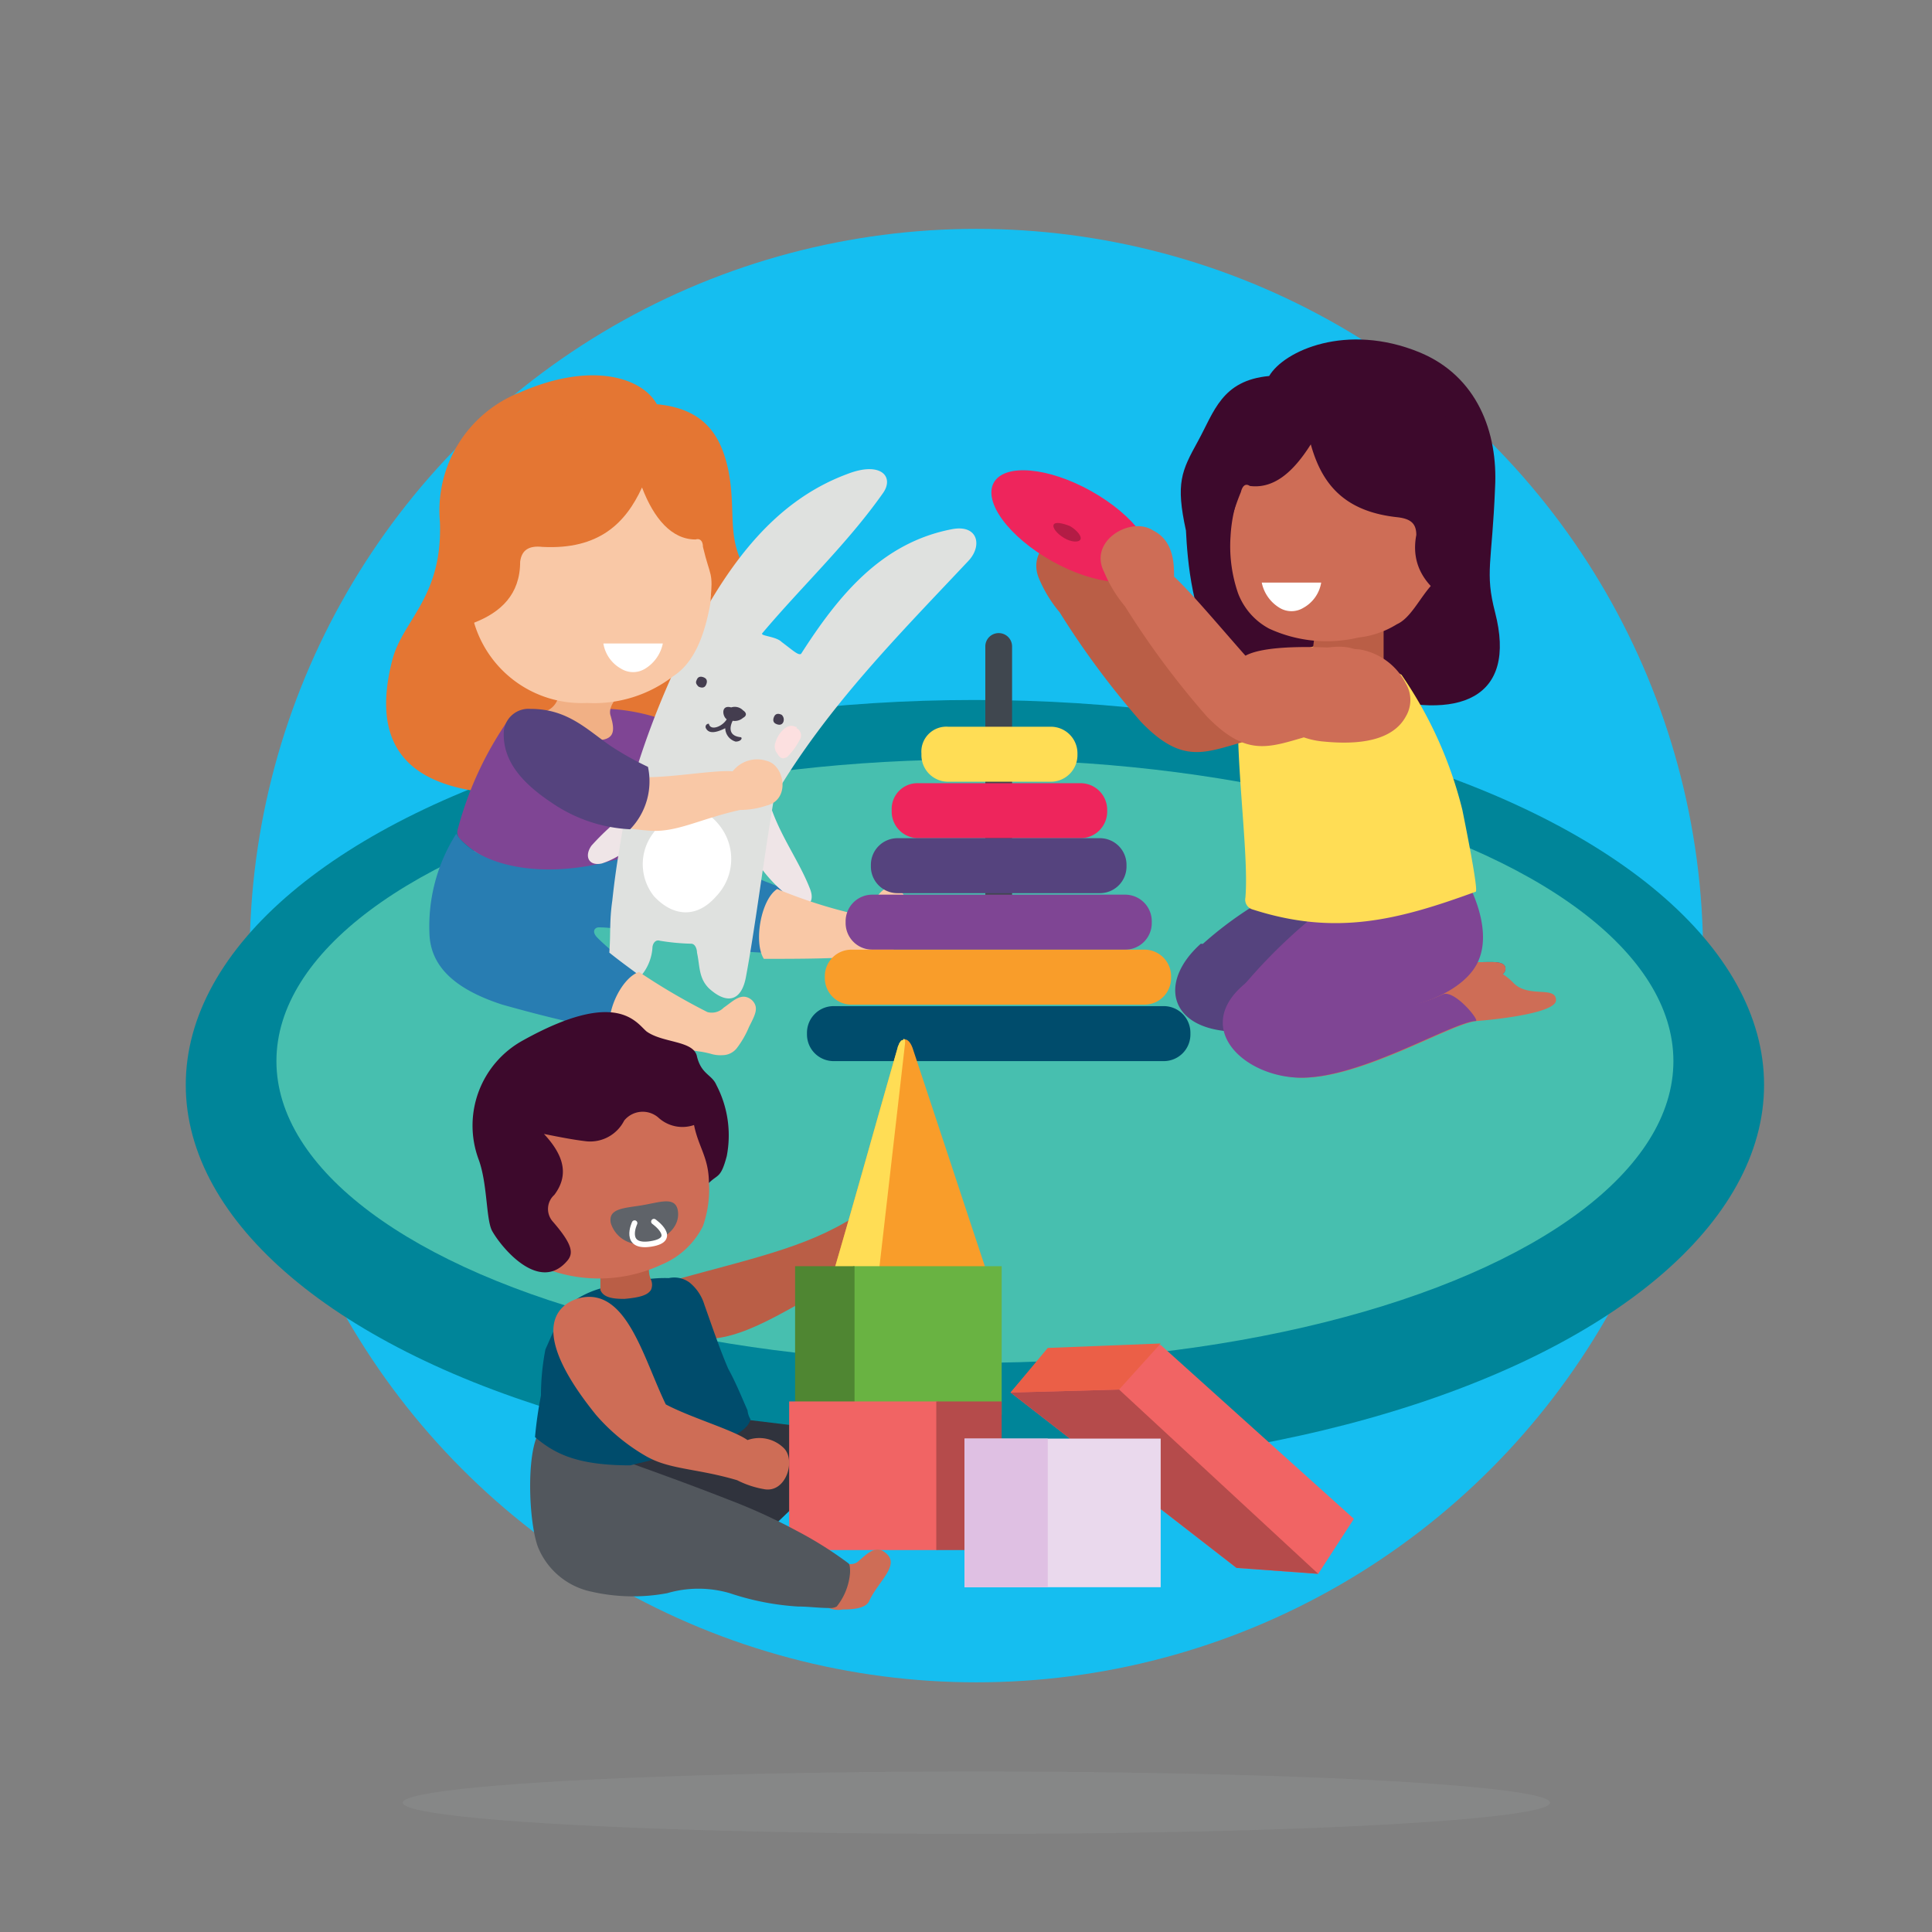<svg id="Layer_1" data-name="Layer 1" xmlns="http://www.w3.org/2000/svg" viewBox="0 0 130 130"><rect x="0" y="0" width="130" height="130" fill="#808080" stroke="none"/><defs><style>.cls-1{fill:#15bef0;}.cls-2{fill:#008599;}.cls-3{fill:#47bfaf;}.cls-4{fill:#e47633;}.cls-10,.cls-11,.cls-12,.cls-13,.cls-19,.cls-24,.cls-25,.cls-27,.cls-28,.cls-29,.cls-30,.cls-31,.cls-36,.cls-37,.cls-38,.cls-4,.cls-41,.cls-42,.cls-5,.cls-6,.cls-7,.cls-8,.cls-9{fill-rule:evenodd;}.cls-5{fill:#287db2;}.cls-18,.cls-6{fill:#7f4594;}.cls-7{fill:#f1b085;}.cls-8{fill:#efe5e7;}.cls-9{fill:#dfe1df;}.cls-10,.cls-14{fill:#fff;}.cls-11{fill:#443d4f;}.cls-12,.cls-15{fill:#f9c8a6;}.cls-13{fill:#fce0e0;}.cls-16{fill:#55437e;}.cls-17,.cls-28{fill:#ce6d56;}.cls-19{fill:#40474f;}.cls-20,.cls-25{fill:#fd5;}.cls-21{fill:#ee255c;}.cls-22,.cls-31{fill:#f99d2a;}.cls-23,.cls-42{fill:#004c6c;}.cls-24{fill:#3d092c;}.cls-26,.cls-30{fill:#ba5e46;}.cls-27{fill:#b31c45;}.cls-29{fill:#30333d;}.cls-32{fill:#69b342;}.cls-33{fill:#4f8632;}.cls-34,.cls-36{fill:#f16464;}.cls-35,.cls-37{fill:#b54b4b;}.cls-38{fill:#eb5f47;}.cls-39{fill:#ead9ed;}.cls-40{fill:#dfc0e3;}.cls-41{fill:#52575d;}.cls-43{fill:#5f6369;}.cls-44{fill:none;stroke:#fff;stroke-linecap:round;stroke-linejoin:round;stroke-width:0.373px;}.cls-45{fill:#a4a7a9;isolation:isolate;opacity:0.2;}</style></defs><circle class="cls-1" cx="65.7" cy="64.3" r="48.9"/><ellipse class="cls-2" cx="65.6" cy="73" rx="53.1" ry="25.9"/><ellipse class="cls-3" cx="65.6" cy="71.4" rx="47" ry="20.3"/><path class="cls-4" d="M44.2,27.2c3.2.3,4.3,2.1,4.8,4.4.5,2.5,0,4.1.8,6-.1,2-.1,4-.2,6-1.4,2.3-2.7,4.7-4.1,7L31.8,53.2c-4.2-.7-6.9-3-5.4-8.8.7-2.7,3.4-4.2,3.2-9.3A8.538,8.538,0,0,1,35,26.4C39.8,24.3,43.2,25.4,44.2,27.2Z"/><path class="cls-5" d="M50.7,59c2.3.9,2,.8,2.9,1.1.3.1,1,3.8.5,3.8A14.096,14.096,0,0,1,50,64Z"/><path class="cls-6" d="M39.6,47.7a13.002,13.002,0,0,1,5.5.9c-.3,1.6-.6,3.1-.9,4.7l-5.7-2.2Z"/><path class="cls-7" d="M41.8,46.6c-.5.5-.9,1.1-.7,1.6.3,1,.2,1.5-.7,1.6l-4.5-.1-.2-1.6c1-.1,1.7-.4,1.9-1.3Z"/><path class="cls-6" d="M34.3,48.3a23.372,23.372,0,0,0-3.5,7.5.663.663,0,0,0,.2.7c2.3,2.3,5.8,2.6,10.7,1.6.5-1.4,1.4-2.7,2-4.1Z"/><path class="cls-5" d="M42.1,64.7c-.1,0-.1-.1-.2-.1-.6-.5-1.2-1-1.7-1.5-.4-.4-.2-.7.1-.7.6,0,1.1.1,1.7.1.2-1.7-.6-2.9-.4-4.7-5.9,1.7-9.9,0-10.9-1.7a11.603,11.603,0,0,0-1.8,6.8c.1,2,1.5,3.6,4.9,4.7C49.8,72.1,46.5,67.9,42.1,64.7Z"/><path class="cls-8" d="M51.9,54.4c.7,2,1.9,3.6,2.6,5.4.4,1-.3,1.4-.9.9a9.683,9.683,0,0,1-2.8-2.9Z"/><path class="cls-8" d="M42.2,54.7a16.951,16.951,0,0,0-2.4,2.2c-.5.7-.2,1.4.7,1.2a5.357,5.357,0,0,0,2.4-1.6Z"/><path class="cls-9" d="M57,31.9c2.3-.9,3.2.2,2.4,1.3-2.4,3.4-5.4,6.2-8.1,9.4-.2.2.9.2,1.3.6.8.6,1.1.9,1.3.8,2.5-3.9,5.4-7.5,10.2-8.4,1.7-.3,2,1.1,1.1,2.1-4.7,5-9.5,9.8-13.1,15.9-.7,4.1-1.3,8.9-1.9,12.1-.3,1.7-1.3,1.9-2.5.8-.7-.7-.6-1.5-.8-2.4,0-.2-.1-.6-.4-.6a14.919,14.919,0,0,1-2.1-.2c-.3-.1-.5.2-.5.5a3.258,3.258,0,0,1-.8,1.9c-.5-.4-1.1-.8-2.1-1.6.1-1.4,0-2.1.2-3.5.3-2.8.6-4,1-6.7A55.941,55.941,0,0,1,45.9,44C48.7,38.3,51.9,33.8,57,31.9Z"/><path class="cls-10" d="M48.6,55.8a3.621,3.621,0,0,1-.4,4.5c-1.3,1.5-2.9,1.4-4.2,0A3.456,3.456,0,0,1,44,56C45.4,53.8,47.4,54,48.6,55.8Z"/><path class="cls-11" d="M52.6,48.1c-.2-.1-.4-.1-.5.1s-.1.4.1.5.4.1.5-.1h0A.44.44,0,0,0,52.6,48.1Z"/><path class="cls-11" d="M47.4,45.6c-.2-.1-.4-.1-.5.1s-.1.3.1.5c.2.1.4.1.5-.1h0c.1-.2.1-.4-.1-.5Z"/><path class="cls-11" d="M50,47.8c.3.2.2.4,0,.5a.844.844,0,0,1-.7.2c-.2.4-.3,1,.5,1.1.2,0,.1.3-.3.3a.961.961,0,0,1-.7-.9c-.6.3-1.1.4-1.3,0a.205.205,0,0,1,.2-.3c.1.5.9.2,1.2-.3-.3-.2-.4-1,.3-.8A.778.778,0,0,1,50,47.8Z"/><path class="cls-12" d="M47.8,40.6c-.4,2.2-1.1,4-2.5,4.9a8.718,8.718,0,0,1-5.8,1.8,7.543,7.543,0,0,1-7.6-5.4c1.2-4.1,2.5-8.2,3.7-12.3l11.3,2,1.3,5.2Z"/><path class="cls-4" d="M43.2,32.8c-1.1,2.4-2.9,4.2-6.7,4-.9-.1-1.4.2-1.5,1,0,2.2-1.3,3.4-3.1,4.1l-1.5,1.7L33,30.9l2.8-3.4,11,2.2,1.6,5.2c.1,2.5-.1,2,0,4.5-.4.2-.5.4-.6,1.1.2-2.1,0-1.6-.5-3.7,0-.4-.2-.6-.5-.5C45.2,36.3,44,34.9,43.2,32.8Z"/><path class="cls-13" d="M53.5,48.9c-.6-.3-1.2.6-1.3,1a.755.755,0,0,0,.1.8c.1.2.3.4.5.3a.349.349,0,0,0,.2-.1,4.44,4.44,0,0,0,.8-1.1.54.54,0,0,0-.2-.8C53.6,48.9,53.6,48.9,53.5,48.9Z"/><path class="cls-14" d="M40.6,43.3A2.378,2.378,0,0,0,41.8,45a1.535,1.535,0,0,0,1.6,0,2.591,2.591,0,0,0,1.2-1.7Z"/><path class="cls-15" d="M51.6,51.2a2.087,2.087,0,0,0-2.3.7c-1.2-.1-3.9.4-5.9.4-2.7-1.9-5.7-5.4-8.1-3.7-.5.4-3.4,3,4.3,6.4a14.278,14.278,0,0,0,4.2.9c1.8.1,3.3-.8,6-1.4a5.662,5.662,0,0,0,1.8-.3C53.2,53.8,52.8,51.5,51.6,51.2Z"/><path class="cls-16" d="M43.6,51.6h0a20.13,20.13,0,0,1-2.5-1.4c-1.6-1.1-2.9-2.5-5.4-2.5a1.669,1.669,0,0,0-1.8,1.5h0c-.1,1.9,1.1,3.4,3.2,4.8a10.205,10.205,0,0,0,5.3,1.8A4.641,4.641,0,0,0,43.6,51.6Z"/><path class="cls-12" d="M50.6,67.3c-.7-.6-1.3.1-1.9.5a1.129,1.129,0,0,1-1.1.3A42.548,42.548,0,0,1,43,65.4h0c-1.2.4-2.3,2.8-1.9,4,1.8.4,3.5.8,5.2,1.2.8.2.7.1,1.5.3a2.202,2.202,0,0,0,.8.1,1.231,1.231,0,0,0,1-.5,6.376,6.376,0,0,0,.8-1.4C50.8,68.3,51.1,67.8,50.6,67.3Z"/><path class="cls-12" d="M60.397,59.818c-.9-.4-1.3.4-1.8,1.1a1.1,1.1,0,0,1-1,.6,32.717,32.717,0,0,1-5.3-1.7h0c-1.1.7-1.6,3.6-.9,4.7,1.9,0,3.8,0,5.6-.1h1.6a2.769,2.769,0,0,0,.9-.1,1.085,1.085,0,0,0,.8-.8,5.257,5.257,0,0,0,.4-1.7C60.997,60.918,61.097,60.218,60.397,59.818Z"/><path class="cls-16" d="M95,62.9a4.588,4.588,0,0,1,2.7,1.3c1,1.1,3.6,0,3.6,1s-4.3,1.4-6,1.5-8.5,3-12.6,2.7S78,66,80.8,63.5c0,0,3.6.4,4.8,2.8C85.6,66.4,92.6,62.7,95,62.9Z"/><path class="cls-16" d="M84.6,60.8a24.57,24.57,0,0,0-4.4,3.4s2-.8,4,1.4c0,0,3.3-1.8,4.1-2.8S84.6,60.8,84.6,60.8Z"/><path class="cls-17" d="M99.1,64.8a4.588,4.588,0,0,1,2.7,1.3c1,1.1,2.9.2,2.9,1.2s-5.3,1.4-5.3,1.4c-1.7.1-8.1,4.1-12.2,3.8s-7.4-4.2-2-7.2c0,0,3.3.6,4.6,3.1C89.7,68.3,96.6,64.6,99.1,64.8Z"/><path class="cls-17" d="M95,62.9a4.887,4.887,0,0,1,2.7,1.3c1,1.1,3.6,0,3.6,1s-4.3,1.4-6,1.5S92.6,62.7,95,62.9Z"/><path class="cls-18" d="M98.6,59.1s2.3,3.8.5,6.2-6.3,2.8-6.3,2.8a9.043,9.043,0,0,1-3.2,1.7c-.6-1.6-4.4-3.6-6.8-2.4a36.006,36.006,0,0,1,5.8-5.9C91.4,62,98,60.1,98.6,59.1Z"/><path class="cls-18" d="M92.8,67.9a10.434,10.434,0,0,0,4.3-1c.8-.3,2.5,1.8,2.2,1.8-1.7.1-8.1,4.1-12.2,3.8s-7.4-4.2-2-7.2c0,0,3.3.6,4.6,3.1C89.7,68.3,90.4,67.7,92.8,67.9Z"/><path class="cls-19" d="M67.2,42.6h0a.896.896,0,0,1,.9.9V62.2a.896.896,0,0,1-.9.9h0a.896.896,0,0,1-.9-.9V43.5A.896.896,0,0,1,67.2,42.6Z"/><path class="cls-20" d="M63.8,48.9h6.9a1.792,1.792,0,0,1,1.8,1.8v.1a1.792,1.792,0,0,1-1.8,1.8H63.8A1.792,1.792,0,0,1,62,50.8v-.1A1.679,1.679,0,0,1,63.8,48.9Z"/><path class="cls-21" d="M61.8,52.7H72.7a1.792,1.792,0,0,1,1.8,1.8v.1a1.792,1.792,0,0,1-1.8,1.8H61.8A1.792,1.792,0,0,1,60,54.6v-.1A1.733,1.733,0,0,1,61.8,52.7Z"/><path class="cls-16" d="M60.4,56.4H74a1.792,1.792,0,0,1,1.8,1.8v.1A1.792,1.792,0,0,1,74,60.1H60.4a1.792,1.792,0,0,1-1.8-1.8v-.1A1.792,1.792,0,0,1,60.4,56.4Z"/><path class="cls-18" d="M58.7,60.2h17A1.792,1.792,0,0,1,77.5,62v.1a1.792,1.792,0,0,1-1.8,1.8h-17a1.792,1.792,0,0,1-1.8-1.8V62A1.792,1.792,0,0,1,58.7,60.2Z"/><path class="cls-22" d="M57.3,63.9H77a1.792,1.792,0,0,1,1.8,1.8v.1A1.792,1.792,0,0,1,77,67.6H57.3a1.792,1.792,0,0,1-1.8-1.8v-.1A1.792,1.792,0,0,1,57.3,63.9Z"/><path class="cls-23" d="M56.1,67.7H78.3a1.792,1.792,0,0,1,1.8,1.8v.1a1.792,1.792,0,0,1-1.8,1.8H56.1a1.792,1.792,0,0,1-1.8-1.8v-.1A1.792,1.792,0,0,1,56.1,67.7Z"/><path class="cls-24" d="M85.4,25.3c-3.2.3-3.7,2.4-4.8,4.4s-1.5,2.8-.8,6c.1,2,.4,6,2.3,8.7,1.4,2.3,1.5.7,2.9,3,4.6.9,2.4-1.6,7-.7,6.2,1.9,10.1.3,8.6-5.5-.7-2.7-.2-3.3,0-8.4.2-3.7-1.2-7.5-5.1-9.1C90.6,21.7,86.4,23.6,85.4,25.3Z"/><path class="cls-25" d="M83.6,45.2c-.9,3.4.5,11.8.2,15.2a.688.688,0,0,0,.5.8c5.6,1.8,9.8.7,15-1.2.2-.1-.8-5-.9-5.5a27.709,27.709,0,0,0-4.1-9.1c-1.7-.9-3.4-1.4-5.1-2.2Z"/><path class="cls-26" d="M73.3,36.1c1.4.7,1.4,2.3,1.4,3.1,1.3,1.2,3.6,4,5.5,6.1,2.2-.3,1.3,1.7,2.7,1.4,0,0,5.5,2.1,2,2.9s-5,2.2-8.1-1a56.768,56.768,0,0,1-5.5-7.4,8.842,8.842,0,0,1-1.4-2.3C69,36.7,71.9,35.1,73.3,36.1Z"/><ellipse class="cls-21" cx="72.107" cy="35.403" rx="2.7" ry="6" transform="translate(5.993 81.028) rotate(-60.759)"/><path class="cls-27" d="M72,35.4c.5.3.8.7.7.9s-.6.2-1.1-.1-.8-.7-.7-.9S71.5,35.2,72,35.4Z"/><polygon class="cls-26" points="93.1 41.9 93.1 44.6 88.2 44.8 88.5 42.4 93.1 41.9"/><path class="cls-28" d="M85.1,30.2a10.107,10.107,0,0,0-2.3,5.9,9.719,9.719,0,0,0,.5,3.8,4.488,4.488,0,0,0,2.1,2.4,9.257,9.257,0,0,0,6,.6A6.22,6.22,0,0,0,94,42c.9-.4,1.5-1.7,2.3-2.6.6-3.1,1.2-4.2,1.8-7.4l-4.7-4.9Z"/><path class="cls-14" d="M88.9,39.2a2.378,2.378,0,0,1-1.2,1.7,1.535,1.535,0,0,1-1.6,0,2.591,2.591,0,0,1-1.2-1.7Z"/><path class="cls-28" d="M89.1,49.9c3.1.3,4.8-.4,5.5-1.7a2.165,2.165,0,0,0,0-2.2,4.299,4.299,0,0,0-3.1-2.3c-7.6-.6-8.7.6-8,1.5C83.7,45.4,85.2,49.6,89.1,49.9Z"/><path class="cls-17" d="M77.6,35.7C79,36.4,79,38,79,38.8c1.3,1.2,3.6,4,5.5,6.1,2.2-.3,7.8-3.6,8,1.2,0,0,.3,2.3-3.2,3.1s-5,2.2-8.1-1a56.768,56.768,0,0,1-5.5-7.4,8.842,8.842,0,0,1-1.4-2.3C73.2,36.4,76.1,34.7,77.6,35.7Z"/><path class="cls-24" d="M88.2,29.9c.7,2.5,2.1,4.5,5.8,4.9.9.1,1.3.4,1.3,1.2-.4,2.1.7,3.5,2.3,4.5l1.2,1.9c-.2-4.2-.3-8.4-.5-12.6L96.1,26l-11,.3L82.7,31c-.5,2.4-1,4.8-1.5,7.3l1,.8a17.429,17.429,0,0,1,1.3-6c.1-.4.3-.6.6-.4C85.7,32.9,87,31.8,88.2,29.9Z"/><path class="cls-11" d="M67.1,99.6l-1.9-.7.7,4.2,2-2.8Z"/><path class="cls-12" d="M68.1,98.4a.43.43,0,0,1,.7.2,2.25,2.25,0,0,1-.1,1.4,17.233,17.233,0,0,1-.7,2.1.716.716,0,0,1-.9.5,1.05,1.05,0,0,1-.9-.5V101A5.357,5.357,0,0,1,68.1,98.4Z"/><path class="cls-29" d="M50,95.5l4.1.5-.4,5.1-2.6,2.5L40.9,99.7l4.6-5.4Z"/><path class="cls-30" d="M45.1,86.2c6.2-1.7,9.7-2.4,13.1-4.8.2.5.1,3.1.4,3.6-5.2,2.8-8.1,5-11,5.1Z"/><path class="cls-31" d="M60.4,70.5c.2-.7.7-.8,1,0,1.7,5.1,3.4,10.3,5.1,15.4H56C57.5,80.8,58.9,75.7,60.4,70.5Z"/><path class="cls-25" d="M60.4,70.5c0-.1.1-.2.1-.3.1-.1.1-.2.2-.2a.098.098,0,0,0,.1-.1c.1,0,.1.1.1.3L59.1,85.9H56C57.5,80.8,58.9,75.7,60.4,70.5Z"/><rect class="cls-32" x="57.4" y="85.2" width="10" height="10"/><rect class="cls-33" x="53.5" y="85.2" width="4" height="10"/><rect class="cls-34" x="53.1" y="94.3" width="10" height="10"/><rect class="cls-35" x="63" y="94.3" width="4.4" height="10"/><path class="cls-36" d="M68,93.7l15.2,11.8,5.5.4,2.4-3.7-13-11.7-7.6.3Z"/><path class="cls-37" d="M68,93.7l15.2,11.8,5.5.4L75.3,93.5Z"/><path class="cls-38" d="M78.1,90.4l-7.6.3-2.5,3,7.3-.2Z"/><rect class="cls-39" x="64.9" y="96.8" width="13.2" height="10"/><rect class="cls-40" x="64.9" y="96.8" width="5.6" height="10"/><path class="cls-28" d="M56.5,105.4c.3-.3.8,0,1.2-.3.6-.5,1.2-1.2,1.9-.6,1,.8-.5,1.9-1.1,3.2-.2.5-1,.6-1.8.6a1.651,1.651,0,0,1-1.5-.5A6.983,6.983,0,0,1,56.5,105.4Z"/><path class="cls-41" d="M36.2,96.5c-.8,1.6-.6,6,0,7.6a4.979,4.979,0,0,0,3.6,3,12.524,12.524,0,0,0,5.1.1,7.5,7.5,0,0,1,4.2,0,17.863,17.863,0,0,0,4.6.9c.7,0,1.4.1,2.1.1a.901.901,0,0,0,.5-.1,4.141,4.141,0,0,0,.9-2.3c0-.2,0-.5-.1-.6a25.639,25.639,0,0,0-3.5-2.2,38.183,38.183,0,0,0-4.6-2.1c-2.8-1.1-5.6-2.1-8.4-3.1Z"/><path class="cls-42" d="M43.4,86.1A8.602,8.602,0,0,1,45,86a1.736,1.736,0,0,1,1.4.3,3.072,3.072,0,0,1,1,1.5c.5,1.4,1,2.9,1.6,4.3.5.9.9,1.9,1.3,2.8a1.421,1.421,0,0,0,.2.6c-.2.9-1.9,1.6-4.4,2.2l-3.7.9c-3.6,0-5.1-.8-6.4-1.9a26.956,26.956,0,0,1,.4-2.8,16.279,16.279,0,0,1,.3-3.1l1.2-2.7a6.21,6.21,0,0,1,2.5-1.4A26.527,26.527,0,0,0,43.4,86.1Z"/><path class="cls-30" d="M40.4,85.6v1.2c.2.5.8.6,1.6.6,1.2-.1,1.6-.3,1.8-.6a.854.854,0,0,0,0-.7,1.645,1.645,0,0,1-.1-1Z"/><path class="cls-28" d="M47.8,78c0,.5-.1,1-.1,1.5a7.528,7.528,0,0,1-.4,3,5.455,5.455,0,0,1-2.8,2.6,9.979,9.979,0,0,1-7.4.4c-1.2-2.3-2.5-4.6-3.7-6.9l.5-3.9,9.3-1.5,4.7,1C47.9,75.4,47.9,76.7,47.8,78Z"/><path class="cls-24" d="M36.6,76.3c1.5,1.6,1.6,2.9.7,4.1a1.272,1.272,0,0,0-.1,1.8c1.3,1.5,1.4,2.1,1,2.6-1.9,2.3-4.5-.9-5.1-2-.4-.8-.3-3.2-.9-4.8a6.537,6.537,0,0,1,3-8c6.3-3.5,7.6-1.2,8.3-.6,1.1.8,3.2.6,3.4,1.7.3,1.2,1,1.2,1.3,1.9a7.318,7.318,0,0,1,.7,4.8c-.4,1.5-.6,1.2-1.2,1.8,0-1.7-.7-2.4-1-3.9a2.39,2.39,0,0,1-2.4-.5,1.607,1.607,0,0,0-2.3.2h0a2.566,2.566,0,0,1-2.5,1.4C38.6,76.7,37.6,76.5,36.6,76.3Z"/><path class="cls-17" d="M52.7,97.4a2.346,2.346,0,0,0-2.4-.5c-1-.7-3.8-1.5-5.5-2.4-1.5-3.1-2.6-7.7-5.6-7.2-.6.1-4.6,1.1.9,7.9A13.04,13.04,0,0,0,43.5,98c1.6.9,3.4.8,6.1,1.6a6.356,6.356,0,0,0,1.8.6C52.9,100.5,53.6,98.2,52.7,97.4Z"/><path class="cls-43" d="M45.6,81.4c.2,1-.6,1.9-1.9,2.2a2.012,2.012,0,0,1-2.6-1.3c-.2-1,.9-1,2.1-1.2S45.4,80.5,45.6,81.4Z"/><path class="cls-44" d="M42.7,82.3s-.8,1.7,1.1,1.4.2-1.5.2-1.5"/><ellipse id="Ellipse_7" data-name="Ellipse 7" class="cls-45" cx="65.7" cy="121.3" rx="38.6" ry="2.1"/></svg>